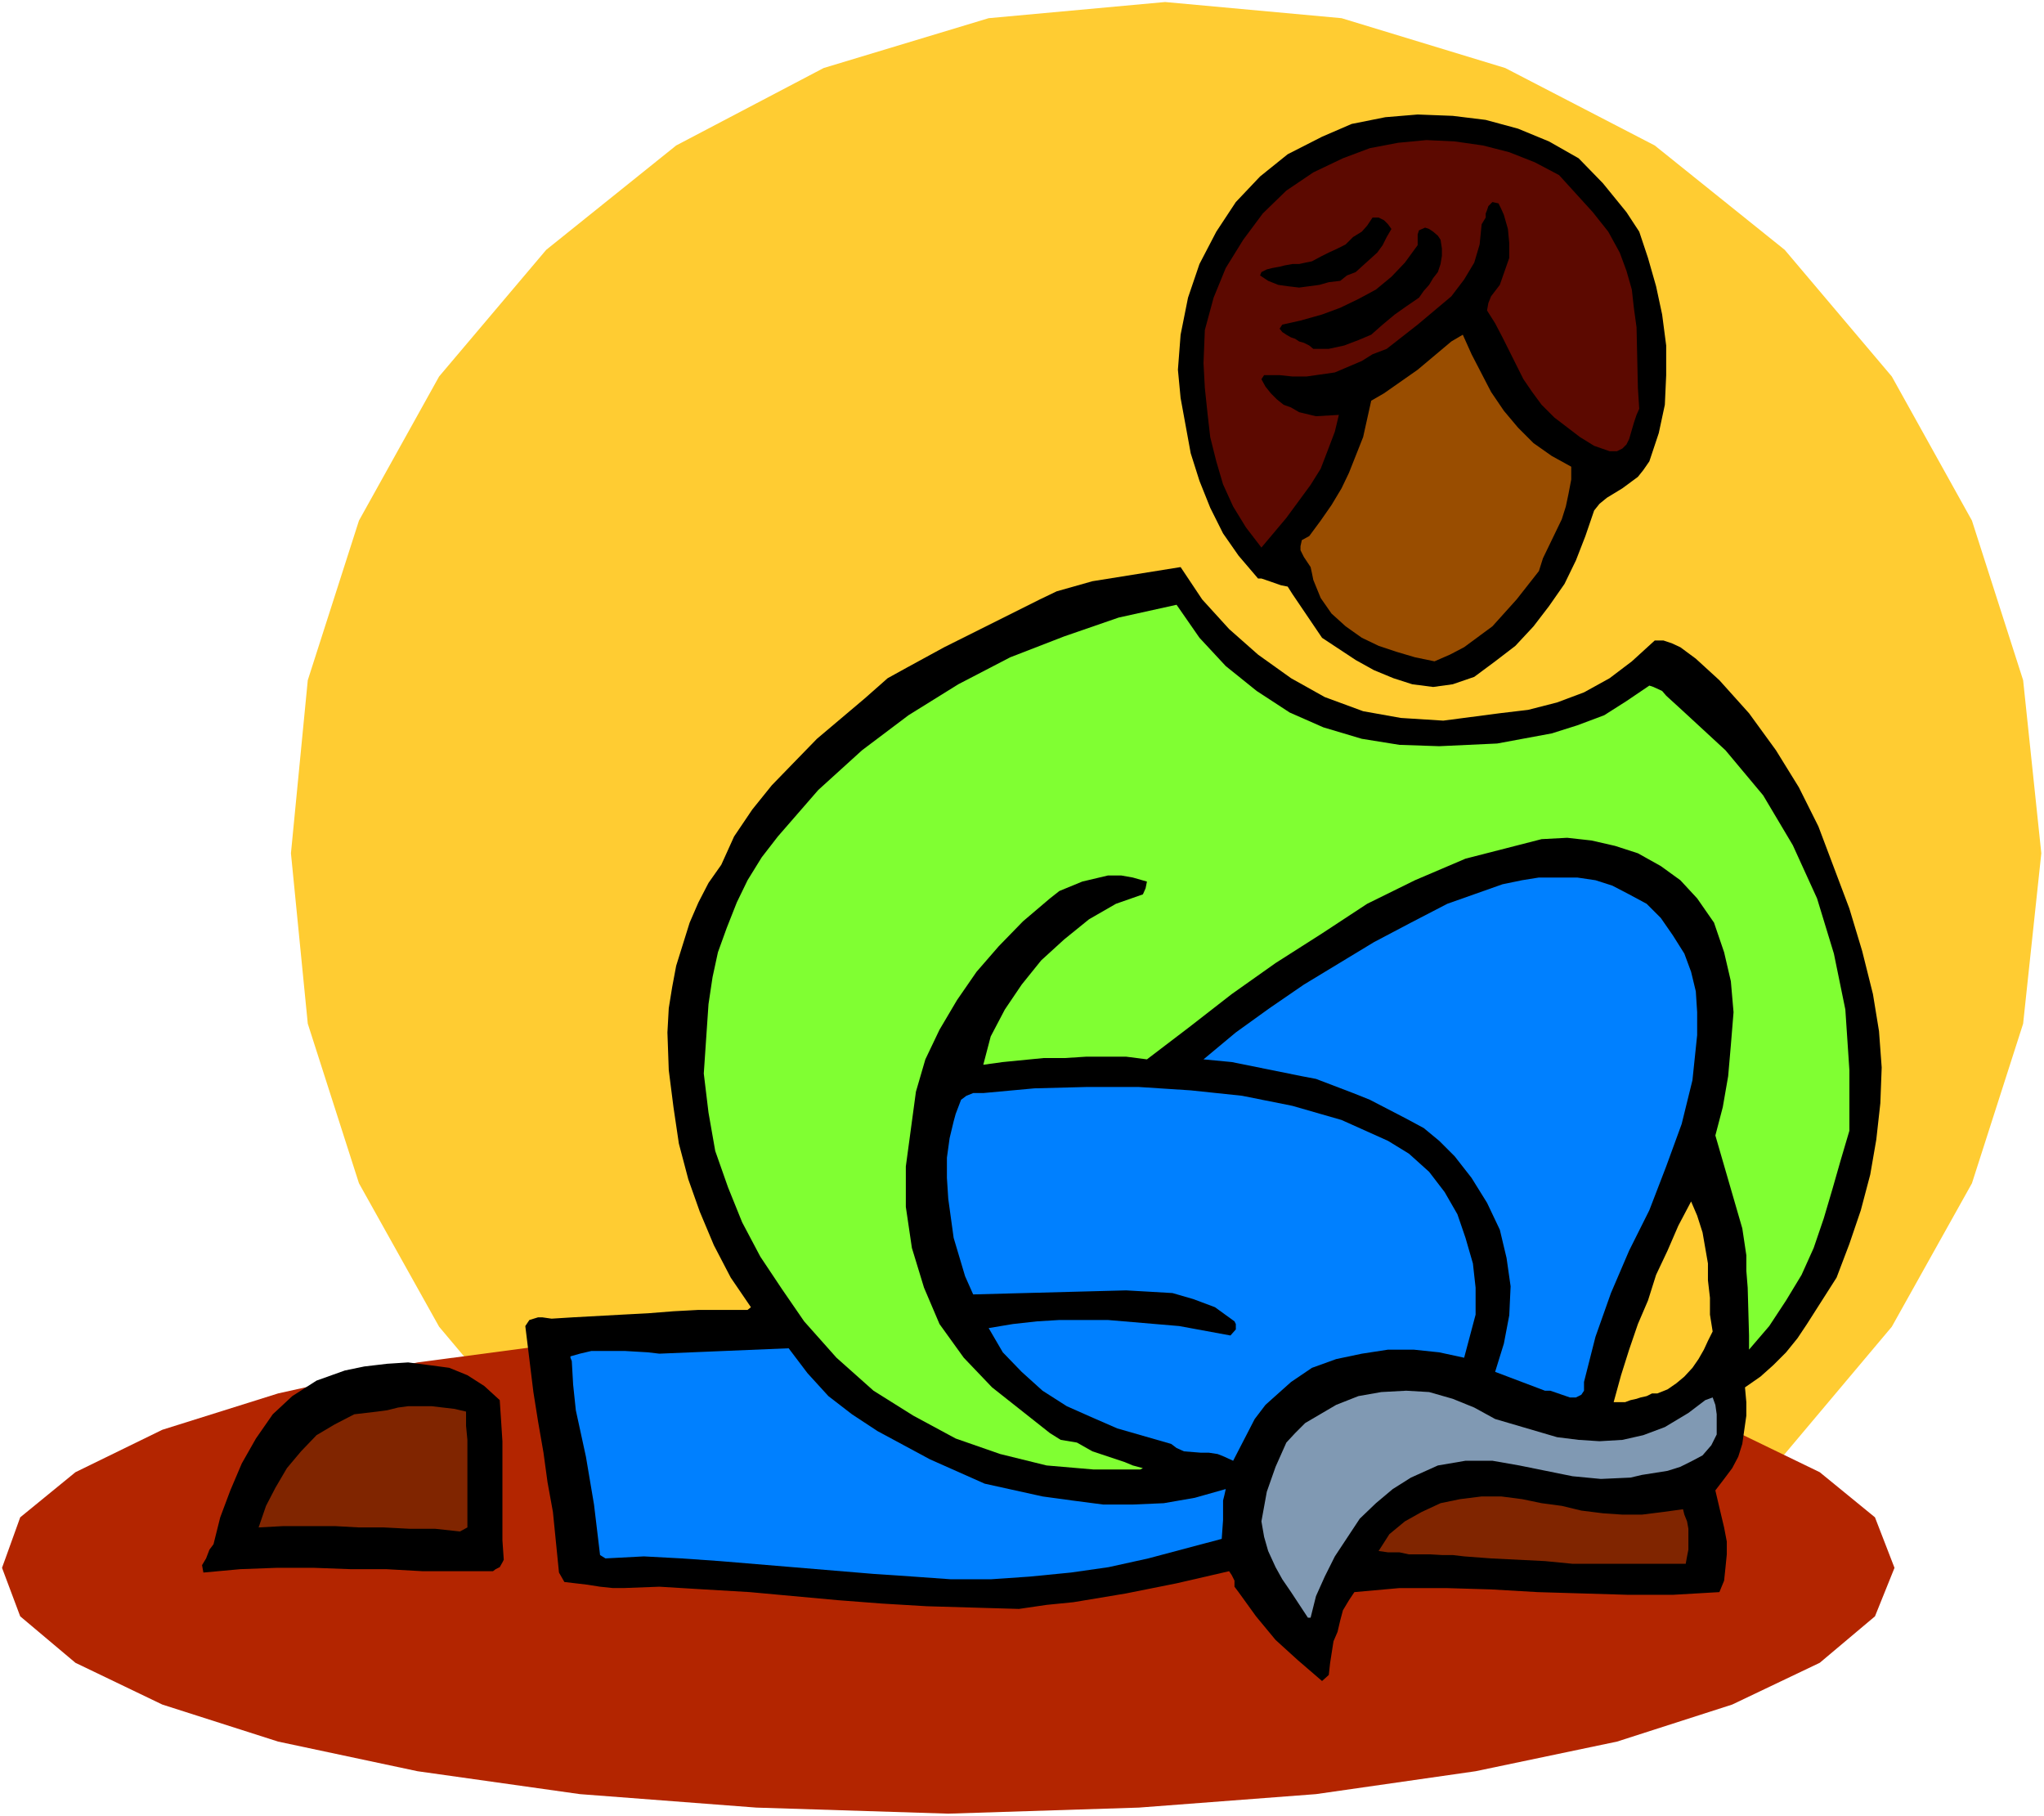 <?xml version="1.0" encoding="UTF-8" standalone="no"?>
<svg
   version="1.0"
   width="129.766mm"
   height="115.306mm"
   id="svg18"
   sodipodi:docname="Relaxing 2.wmf"
   xmlns:inkscape="http://www.inkscape.org/namespaces/inkscape"
   xmlns:sodipodi="http://sodipodi.sourceforge.net/DTD/sodipodi-0.dtd"
   xmlns="http://www.w3.org/2000/svg"
   xmlns:svg="http://www.w3.org/2000/svg">
  <rect width="100%" height="100%" fill="#333333" stroke="none"/>
  <sodipodi:namedview
     id="namedview18"
     pagecolor="#ffffff"
     bordercolor="#000000"
     borderopacity="0.25"
     inkscape:showpageshadow="2"
     inkscape:pageopacity="0.0"
     inkscape:pagecheckerboard="0"
     inkscape:deskcolor="#d1d1d1"
     inkscape:document-units="mm" />
  <defs
     id="defs1">
    <pattern
       id="WMFhbasepattern"
       patternUnits="userSpaceOnUse"
       width="6"
       height="6"
       x="0"
       y="0" />
  </defs>
  <path
     style="fill:#ffffff;fill-opacity:1;fill-rule:evenodd;stroke:none"
     d="M 0,435.802 H 490.455 V 0 H 0 Z"
     id="path1" />
  <path
     style="fill:#ffcc32;fill-opacity:1;fill-rule:evenodd;stroke:none"
     d="m 279.568,408.655 42.339,-4.363 39.269,-11.796 35.875,-19.067 31.189,-24.561 25.694,-30.54 19.23,-34.418 12.282,-38.296 4.363,-40.882 -4.363,-41.528 L 473.164,124.907 453.934,90.328 428.24,59.949 397.051,34.903 361.176,16.32 321.907,4.363 279.568,0.485 237.229,4.363 197.637,16.32 162.246,34.903 131.057,59.949 105.363,90.328 86.133,124.907 l -12.282,38.296 -4.04,41.528 4.04,40.882 12.282,38.296 19.23,34.418 25.694,30.54 31.189,24.561 35.39,19.067 39.592,11.796 z"
     id="path2" />
  <path
     style="fill:#b32500;fill-opacity:1;fill-rule:evenodd;stroke:none"
     d="m 227.533,435.156 45.733,-1.454 42.501,-3.232 38.299,-5.494 33.936,-7.11 27.634,-8.887 21.008,-10.018 13.251,-11.15 4.686,-11.634 -4.686,-12.119 -13.251,-10.826 -21.008,-10.18 -27.634,-8.726 -33.936,-7.433 -38.299,-5.171 -42.501,-3.555 -45.733,-1.131 -46.056,1.131 -42.339,3.555 -38.946,5.171 -33.451,7.433 -27.795,8.726 -20.846,10.18 -13.251,10.826 -4.363,12.119 4.363,11.634 13.251,11.15 20.846,10.018 27.795,8.887 33.451,7.11 38.946,5.494 42.339,3.232 z"
     id="path3" />
  <path
     style="fill:#000000;fill-opacity:1;fill-rule:evenodd;stroke:none"
     d="m 297.182,381.993 -0.97,-1.293 v -1.454 l -0.646,-1.293 -0.646,-0.97 -12.605,2.909 -12.12,2.424 -12.605,2.101 -6.464,0.646 -6.626,0.97 -11.15,-0.323 -10.989,-0.323 -10.827,-0.646 -10.504,-0.808 -21.17,-1.939 -10.989,-0.646 -10.666,-0.646 -8.565,0.323 h -2.586 l -3.07,-0.323 -3.07,-0.485 -5.494,-0.646 -1.293,-2.262 -1.454,-14.543 -1.293,-7.11 -0.97,-7.11 -1.293,-7.433 -1.131,-7.11 -1.939,-15.836 0.97,-1.454 2.101,-0.646 h 0.97 l 2.262,0.323 5.171,-0.323 11.797,-0.646 6.141,-0.323 6.141,-0.485 5.979,-0.323 h 11.797 l 0.808,-0.646 -4.848,-7.11 -4.04,-7.756 -3.394,-8.079 -2.747,-7.756 -2.262,-8.564 -1.293,-8.726 -1.131,-8.887 -0.323,-9.049 0.323,-5.817 0.808,-5.009 0.97,-5.171 3.232,-10.342 2.101,-4.848 2.424,-4.686 3.07,-4.363 3.07,-6.787 4.363,-6.464 4.686,-5.817 5.171,-5.332 5.656,-5.817 11.474,-9.695 5.494,-4.848 4.686,-2.585 8.888,-4.848 22.947,-11.473 4.04,-1.939 8.565,-2.424 21.17,-3.393 5.171,7.756 6.464,7.11 6.949,6.14 7.918,5.656 8.08,4.524 9.211,3.393 9.05,1.616 10.181,0.646 13.574,-1.777 6.787,-0.808 6.949,-1.777 6.464,-2.424 6.141,-3.393 5.333,-4.04 5.494,-5.009 h 2.101 l 1.939,0.646 2.101,0.97 3.717,2.747 5.656,5.171 7.11,7.918 6.464,8.887 5.494,8.887 4.686,9.372 3.717,9.857 3.717,9.857 3.07,10.18 2.586,10.342 1.454,8.887 0.646,8.726 -0.323,8.564 -0.97,8.726 -1.454,8.403 -2.262,8.564 -2.747,8.079 -3.07,8.079 -7.11,11.15 -2.262,3.393 -2.747,3.393 -3.07,3.07 -3.07,2.747 -3.717,2.585 0.323,3.555 v 3.232 l -0.97,6.787 -0.97,3.07 -1.454,2.747 -1.939,2.585 -2.101,2.747 1.293,5.494 0.808,3.393 0.646,3.393 v 3.07 l -0.323,3.232 -0.323,3.07 -1.131,2.747 -11.15,0.646 h -10.827 l -21.654,-0.646 -11.15,-0.646 -10.827,-0.323 h -11.15 l -10.827,0.97 -1.293,1.939 -1.454,2.424 -0.646,2.424 -0.646,2.747 -0.97,2.262 -0.808,5.171 -0.323,2.909 -1.616,1.454 -5.818,-5.009 -5.333,-4.848 -4.686,-5.656 z"
     id="path4" />
  <path
     style="fill:#8099b3;fill-opacity:1;fill-rule:evenodd;stroke:none"
     d="m 313.827,388.134 -4.04,-6.14 -2.101,-3.07 -1.616,-2.909 -1.778,-3.878 -0.97,-3.393 -0.646,-3.717 1.293,-7.11 2.101,-5.979 2.586,-5.817 2.101,-2.262 2.424,-2.424 7.434,-4.363 5.333,-2.101 5.494,-0.97 5.979,-0.323 5.494,0.323 5.656,1.616 5.171,2.101 5.01,2.747 14.867,4.363 5.171,0.646 5.01,0.323 5.494,-0.323 5.01,-1.131 5.171,-1.939 5.656,-3.393 4.04,-3.07 1.778,-0.646 0.646,1.777 0.323,2.262 v 2.424 0.97 1.454 l -1.293,2.585 -2.101,2.424 -2.424,1.293 -2.909,1.454 -3.07,0.97 -6.141,0.97 -2.747,0.646 -7.11,0.323 -6.787,-0.646 -12.766,-2.585 -6.464,-1.131 h -6.464 l -6.626,1.131 -6.464,2.909 -4.363,2.747 -4.04,3.393 -3.878,3.717 -5.979,9.049 -2.424,4.848 -2.101,4.686 -1.293,5.171 z"
     id="path5" />
  <path
     style="fill:#802500;fill-opacity:1;fill-rule:evenodd;stroke:none"
     d="m 351.318,373.429 -2.747,-0.323 h -2.586 l -2.747,-0.162 h -2.424 -2.747 l -2.262,-0.485 h -2.747 l -2.262,-0.323 2.586,-4.04 3.717,-3.07 4.04,-2.262 4.525,-2.101 4.686,-0.97 5.171,-0.646 h 4.686 l 5.01,0.646 4.686,0.97 4.848,0.646 4.686,1.131 5.171,0.646 4.686,0.323 h 4.686 l 5.171,-0.646 4.686,-0.646 0.323,1.293 0.646,1.616 0.323,1.777 v 1.939 1.777 1.293 l -0.323,1.616 -0.323,1.777 h -7.11 -6.787 -6.787 -6.464 l -6.626,-0.646 -6.464,-0.323 -6.464,-0.323 z"
     id="path6" />
  <path
     style="fill:#0080ff;fill-opacity:1;fill-rule:evenodd;stroke:none"
     d="m 145.278,373.914 -1.293,-0.808 -1.454,-12.119 -1.939,-11.473 -2.424,-11.15 -0.646,-6.14 -0.323,-5.656 -0.323,-0.808 v -0.323 l 2.262,-0.646 2.747,-0.646 h 5.818 2.262 l 5.494,0.323 2.747,0.323 31.027,-1.293 4.525,5.979 5.01,5.494 5.656,4.363 6.141,4.04 12.605,6.787 13.09,5.817 13.898,3.07 7.11,0.97 7.434,0.97 h 7.11 l 7.434,-0.323 7.434,-1.293 7.434,-2.101 -0.323,1.454 -0.323,1.293 v 3.07 1.616 l -0.323,4.524 -17.614,4.686 -9.534,2.101 -9.05,1.293 -9.858,0.97 -9.373,0.646 h -9.534 l -9.05,-0.646 -9.534,-0.646 -36.845,-3.07 -9.211,-0.646 -9.05,-0.485 z"
     id="path7" />
  <path
     style="fill:#000000;fill-opacity:1;fill-rule:evenodd;stroke:none"
     d="m 48.803,377.307 -0.323,-1.777 0.97,-1.616 0.808,-2.101 0.97,-1.293 1.616,-6.464 2.424,-6.464 2.747,-6.464 3.394,-5.979 4.04,-5.817 4.686,-4.363 5.818,-3.717 6.787,-2.424 4.686,-0.97 5.494,-0.646 5.01,-0.323 5.01,0.646 4.848,0.646 4.363,1.777 4.04,2.585 3.717,3.393 0.323,4.848 0.323,5.009 v 4.686 4.848 5.009 4.686 4.524 l 0.323,4.686 -0.323,0.646 -0.646,1.131 -0.97,0.485 -0.646,0.485 h -8.565 -8.403 l -8.726,-0.485 h -8.565 l -8.726,-0.323 h -8.888 l -8.726,0.323 z"
     id="path8" />
  <path
     style="fill:#802500;fill-opacity:1;fill-rule:evenodd;stroke:none"
     d="m 62.054,366.481 1.778,-5.171 2.262,-4.363 2.747,-4.686 3.394,-4.04 3.717,-3.878 4.363,-2.585 4.686,-2.424 5.494,-0.646 2.424,-0.323 2.586,-0.646 2.424,-0.323 h 3.07 2.586 l 2.747,0.323 2.747,0.323 2.747,0.646 v 3.393 l 0.323,3.393 v 3.393 3.393 3.393 3.717 3.393 3.717 l -1.778,0.97 -5.979,-0.646 h -6.141 l -6.141,-0.323 h -5.979 l -5.818,-0.323 h -6.141 -6.141 z"
     id="path9" />
  <path
     style="fill:#80ff32;fill-opacity:1;fill-rule:evenodd;stroke:none"
     d="m 192.95,317.035 -5.333,-7.756 -5.171,-7.756 -4.363,-8.241 -3.394,-8.403 -3.07,-8.726 -1.616,-9.21 -1.131,-9.372 1.131,-16.644 0.97,-6.463 1.293,-5.979 2.101,-5.817 2.424,-6.14 2.586,-5.332 3.394,-5.494 3.878,-5.009 9.696,-11.15 10.504,-9.534 11.15,-8.403 11.958,-7.433 12.443,-6.464 12.928,-5.009 13.09,-4.524 13.898,-3.07 5.494,7.918 6.302,6.787 7.434,5.979 7.918,5.171 8.08,3.555 9.211,2.747 9.05,1.454 9.534,0.323 13.898,-0.646 13.09,-2.424 6.141,-1.939 6.464,-2.424 5.333,-3.393 5.494,-3.717 0.97,0.323 2.101,0.97 0.97,1.131 3.717,3.393 10.504,9.695 9.05,10.826 7.11,11.957 5.818,12.765 4.04,13.25 2.747,13.412 0.97,14.543 v 14.543 l -2.101,7.11 -1.939,6.787 -2.101,7.11 -2.424,7.11 -2.909,6.463 -3.717,6.14 -4.04,6.14 -4.848,5.656 v -3.393 l -0.323,-11.473 -0.323,-4.04 v -3.717 l -0.97,-6.464 -6.464,-22.299 1.778,-6.787 1.293,-7.433 0.646,-7.433 0.646,-7.918 -0.646,-7.433 -1.616,-6.948 -2.424,-7.11 -4.04,-5.817 -4.04,-4.363 -4.686,-3.393 -5.494,-3.07 -5.494,-1.777 -5.656,-1.293 -5.818,-0.646 -6.141,0.323 -5.656,1.454 -12.605,3.232 -12.12,5.171 -11.474,5.656 -10.827,7.11 -11.15,7.11 -10.504,7.433 -10.181,7.918 -10.181,7.756 -5.01,-0.646 h -4.686 -4.848 l -5.01,0.323 h -5.171 l -9.858,0.97 -4.686,0.646 1.778,-6.787 3.394,-6.463 4.04,-5.979 4.686,-5.817 5.494,-5.009 5.979,-4.848 6.464,-3.717 6.464,-2.262 0.646,-1.454 0.323,-1.616 -3.394,-0.97 -2.747,-0.485 h -3.232 l -6.141,1.454 -5.494,2.262 -2.262,1.777 -6.464,5.494 -5.818,5.979 -5.333,6.14 -4.686,6.787 -4.202,7.11 -3.394,7.11 -2.262,7.756 -2.424,17.936 v 9.695 l 1.454,9.857 2.909,9.534 3.717,8.726 5.818,8.079 6.787,7.11 13.898,10.988 2.586,1.616 3.878,0.646 3.717,2.101 7.757,2.585 1.939,0.808 2.424,0.646 -0.646,0.323 H 262.438 l -11.312,-0.97 -11.15,-2.747 -10.666,-3.717 -10.181,-5.494 -9.534,-5.979 -8.888,-7.918 z"
     id="path10" />
  <path
     style="fill:#0080ff;fill-opacity:1;fill-rule:evenodd;stroke:none"
     d="m 281.022,346.444 -12.928,-3.717 -6.302,-2.747 -5.818,-2.585 -5.818,-3.717 -5.01,-4.524 -4.525,-4.686 -3.394,-5.817 5.818,-0.97 5.818,-0.646 5.333,-0.323 h 5.818 5.818 l 17.13,1.454 12.282,2.262 1.293,-1.454 v -1.293 l -0.323,-0.646 -4.686,-3.393 -5.171,-1.939 -5.01,-1.454 -5.494,-0.323 -5.656,-0.323 -36.683,0.97 -1.939,-4.363 -2.747,-9.21 -1.293,-9.372 -0.323,-5.009 v -4.848 l 0.646,-4.686 0.97,-4.04 0.485,-1.777 1.293,-3.393 1.293,-0.97 1.616,-0.646 h 2.424 l 12.282,-1.131 12.443,-0.323 h 12.605 l 12.443,0.808 12.282,1.293 12.12,2.424 11.797,3.393 11.15,5.009 5.01,3.07 4.848,4.363 3.717,4.848 3.07,5.332 1.939,5.656 1.778,6.14 0.646,5.817 v 6.464 l -2.747,10.342 -5.979,-1.293 -6.141,-0.646 h -6.141 l -6.302,0.97 -6.141,1.293 -5.818,2.101 -5.01,3.393 -4.525,4.04 -1.616,1.454 -2.586,3.393 -5.171,10.018 -2.101,-0.97 -1.616,-0.646 -2.101,-0.323 h -1.939 l -4.04,-0.323 -1.778,-0.808 z"
     id="path11" />
  <path
     style="fill:#ffcc32;fill-opacity:1;fill-rule:evenodd;stroke:none"
     d="m 387.193,336.426 1.778,-6.464 1.939,-6.14 2.101,-6.14 2.424,-5.656 1.939,-6.14 2.747,-5.817 2.586,-5.979 3.07,-5.817 1.454,3.393 1.293,4.04 0.646,3.717 0.646,3.717 v 4.04 l 0.485,4.201 v 4.04 l 0.646,4.04 -1.131,2.262 -0.97,2.101 -1.293,2.262 -1.454,2.101 -1.939,2.101 -1.939,1.616 -2.101,1.454 -2.424,0.97 h -1.293 l -1.293,0.646 -1.454,0.323 -0.97,0.323 -1.454,0.323 -1.293,0.485 h -1.293 z"
     id="path12" />
  <path
     style="fill:#0080ff;fill-opacity:1;fill-rule:evenodd;stroke:none"
     d="m 358.752,329.154 2.101,-6.787 1.293,-6.787 0.323,-6.948 -0.97,-6.787 -1.616,-6.787 -3.07,-6.464 -3.717,-5.979 -4.04,-5.171 -3.717,-3.717 -3.717,-3.07 -4.202,-2.262 -8.726,-4.524 -4.04,-1.616 -8.888,-3.393 -3.394,-0.646 -16.806,-3.393 -3.394,-0.323 -3.394,-0.323 7.757,-6.463 8.08,-5.817 8.242,-5.656 16.806,-10.18 8.888,-4.686 8.726,-4.524 13.251,-4.686 4.686,-0.97 4.04,-0.646 h 4.848 4.363 l 4.363,0.646 4.04,1.293 4.04,2.101 4.202,2.262 3.394,3.393 2.909,4.201 2.747,4.363 1.616,4.363 1.131,4.686 0.323,5.009 v 5.494 l -1.131,10.826 -2.586,10.503 -3.717,10.18 -4.04,10.503 -4.848,9.695 -4.363,10.18 -3.717,10.503 -2.747,10.826 v 2.101 l -0.646,0.97 -1.293,0.646 h -1.454 l -4.686,-1.616 h -1.293 z"
     id="path13" />
  <path
     style="fill:#000000;fill-opacity:1;fill-rule:evenodd;stroke:none"
     d="m 308.979,140.743 -1.616,-0.323 -3.717,-1.293 -0.97,-0.323 h -0.808 l -4.686,-5.494 -3.717,-5.332 -3.07,-6.14 -2.586,-6.463 -2.101,-6.625 -2.424,-13.25 -0.646,-6.787 0.646,-8.403 1.778,-8.887 2.747,-8.079 4.04,-7.756 4.686,-7.11 5.818,-6.14 6.626,-5.332 8.242,-4.201 7.11,-3.07 8.08,-1.616 7.757,-0.646 8.403,0.323 7.918,0.97 7.757,2.101 7.434,3.07 7.11,4.04 5.818,5.979 5.656,6.948 3.07,4.686 2.101,6.302 1.939,6.787 1.454,6.787 0.97,7.433 v 7.11 l -0.323,7.11 -1.454,6.787 -2.262,6.787 -1.454,2.101 -1.293,1.616 -3.717,2.747 -3.717,2.262 -1.778,1.454 -1.293,1.616 -2.101,6.14 -2.262,5.817 -2.747,5.656 -3.717,5.332 -3.717,4.848 -4.363,4.686 -4.848,3.717 -5.01,3.717 -5.171,1.777 -4.686,0.646 -5.01,-0.646 -4.525,-1.454 -4.686,-1.939 -4.363,-2.424 -8.08,-5.332 -7.11,-10.503 z"
     id="path14" />
  <path
     style="fill:#994d00;fill-opacity:1;fill-rule:evenodd;stroke:none"
     d="m 315.12,139.127 -0.323,-1.616 -0.323,-1.454 -1.616,-2.424 -0.808,-1.616 v -0.97 l 0.323,-1.454 1.778,-0.97 2.747,-3.717 2.586,-3.717 2.424,-4.04 1.778,-3.717 3.394,-8.564 1.939,-8.726 3.07,-1.777 8.08,-5.656 8.08,-6.787 2.747,-1.616 2.101,4.686 2.424,4.686 2.262,4.363 3.07,4.524 3.394,4.04 3.717,3.717 4.363,3.07 4.686,2.585 v 3.07 l -0.646,3.393 -0.646,3.07 -0.97,3.07 -4.525,9.372 -0.97,3.07 -5.333,6.787 -5.818,6.463 -6.787,5.009 -3.394,1.777 -3.717,1.616 -4.686,-0.97 -4.363,-1.293 -4.363,-1.454 -4.04,-1.939 -3.878,-2.747 -3.394,-3.07 -2.586,-3.717 z"
     id="path15" />
  <path
     style="fill:#5c0900;fill-opacity:1;fill-rule:evenodd;stroke:none"
     d="m 288.779,87.096 0.323,-7.918 2.101,-7.756 2.909,-7.11 4.202,-6.787 4.686,-6.302 5.656,-5.494 6.464,-4.363 7.11,-3.393 6.464,-2.424 6.787,-1.293 6.787,-0.646 6.787,0.323 6.787,0.97 6.302,1.616 6.141,2.424 5.818,3.07 8.08,8.887 3.717,4.686 2.747,5.009 1.616,4.363 1.293,4.524 0.485,4.363 0.646,4.686 0.323,14.543 0.323,5.009 -0.646,1.454 -0.646,1.939 -1.131,3.878 -0.646,1.293 -0.97,0.97 -1.293,0.646 h -1.778 l -3.717,-1.293 -3.394,-2.101 -6.141,-4.686 -3.07,-3.07 -2.262,-3.07 -2.101,-3.07 -5.01,-10.018 -1.778,-3.393 -1.939,-3.07 0.323,-1.777 0.646,-1.616 2.101,-2.747 2.262,-6.464 V 59.949 58.333 l -0.323,-3.393 -0.97,-3.393 -0.646,-1.454 -0.646,-1.293 -1.454,-0.323 -0.97,0.97 -0.323,0.97 -0.323,0.808 v 0.97 l -0.97,1.616 -0.485,4.848 -1.293,4.363 -2.424,4.04 -3.07,4.04 -8.08,6.787 -7.434,5.817 -3.394,1.293 -2.586,1.616 -6.464,2.747 -6.787,0.97 h -3.394 l -3.07,-0.323 h -2.747 -0.97 l -0.646,0.97 0.97,1.777 1.293,1.616 1.454,1.454 1.616,1.293 1.778,0.646 1.939,1.131 4.04,0.97 5.494,-0.323 -0.97,4.04 -1.778,4.686 -1.616,4.201 -2.424,3.878 -5.818,7.918 -5.979,7.11 -3.717,-4.848 -3.07,-5.009 -2.424,-5.332 -1.616,-5.494 -1.454,-5.817 -0.646,-5.656 -0.646,-6.14 z"
     id="path16" />
  <path
     style="fill:#000000;fill-opacity:1;fill-rule:evenodd;stroke:none"
     d="m 307.04,78.855 0.646,-0.97 4.363,-0.97 5.171,-1.454 4.363,-1.616 4.363,-2.101 4.202,-2.262 3.717,-3.07 3.232,-3.393 3.07,-4.201 v -1.293 -1.293 l 0.323,-0.97 1.454,-0.646 0.97,0.323 0.97,0.646 1.131,0.97 0.646,0.97 0.323,2.101 v 1.777 l -0.323,1.939 -0.646,1.939 -1.131,1.454 -0.97,1.616 -1.293,1.454 -1.131,1.616 -3.07,2.101 -2.747,1.939 -2.909,2.424 -2.747,2.424 -3.07,1.293 -3.394,1.293 -3.717,0.808 h -3.717 l -0.97,-0.808 -1.293,-0.646 -1.131,-0.323 -0.97,-0.646 -0.97,-0.323 -1.131,-0.646 -0.97,-0.646 z"
     id="path17" />
  <path
     style="fill:#000000;fill-opacity:1;fill-rule:evenodd;stroke:none"
     d="m 302.676,65.281 1.293,-0.646 1.293,-0.323 1.778,-0.323 1.293,-0.323 1.778,-0.323 h 1.616 l 1.454,-0.323 1.616,-0.323 2.101,-1.131 1.939,-0.97 2.101,-0.97 1.939,-0.97 1.778,-1.777 2.101,-1.293 1.293,-1.454 1.293,-1.939 h 1.454 l 1.293,0.646 0.97,0.97 0.808,1.131 -1.131,1.939 -0.97,1.939 -1.293,1.777 -1.778,1.616 -1.616,1.454 -1.778,1.616 -2.101,0.808 -1.616,1.293 -2.747,0.323 -2.262,0.646 -2.424,0.323 -2.424,0.323 -2.747,-0.323 -2.262,-0.323 -2.424,-0.97 -1.939,-1.293 z"
     id="path18" />
</svg>
